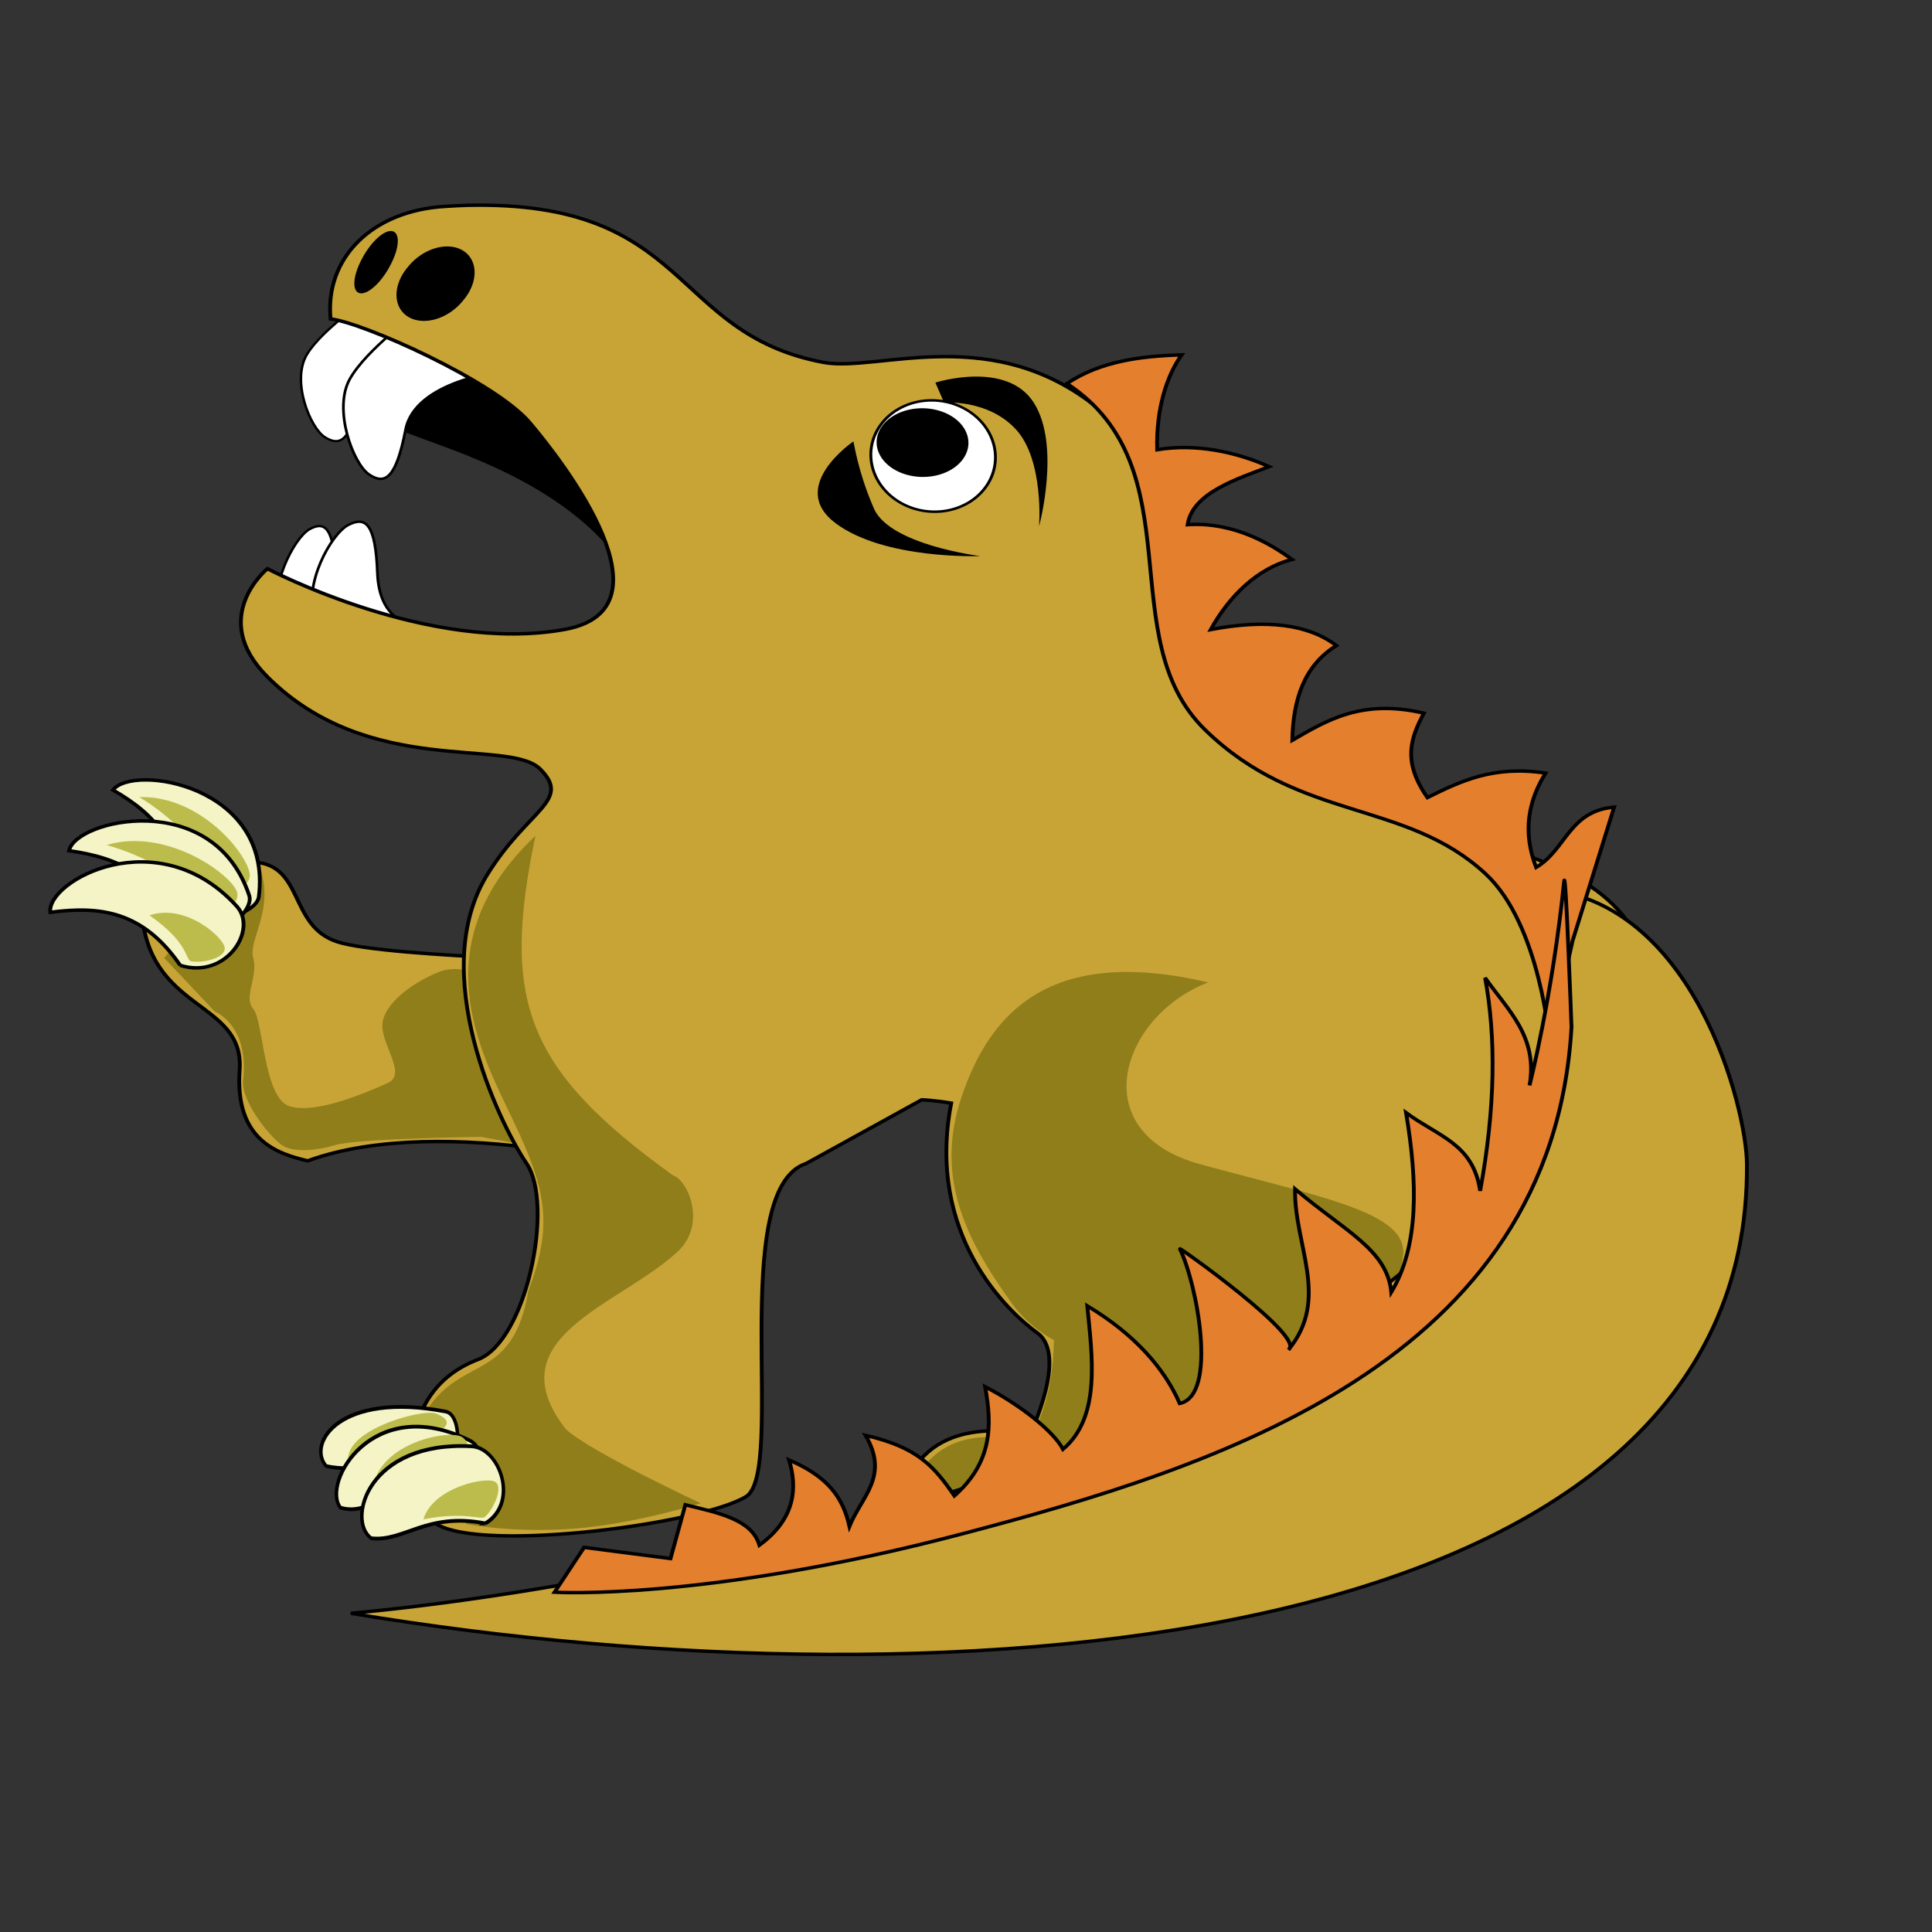 <?xml version="1.0"?>
<svg xmlns:rdf="http://www.w3.org/1999/02/22-rdf-syntax-ns#" xmlns="http://www.w3.org/2000/svg" xmlns:cc="http://creativecommons.org/ns#" xmlns:xlink="http://www.w3.org/1999/xlink" xmlns:dc="http://purl.org/dc/elements/1.1/" id="svg2160" viewBox="0 0 531.5 531.5" version="1.0">
  <rect x="0" y="0" width="531.5" height="531.5" fill="#333333" stroke="none"/>
  <g id="layer1">
    <g id="g12885" transform="matrix(3.564 0 0 3.238 -22.657 -18.401)">
      <g id="g12891" fill-rule="evenodd">
        <path id="path6081" d="m24.853 96.588c0.388-6.02-7.184-4.855-7.572-13.786-0.111-2.551 4.914-3.863 8.349-3.883 4.29-0.025 2.91 5.432 6.793 6.791s23.108 1.752 23.108 1.752l1.941 18.838c0.978-1.12-16.902-6.2-27.362-1.99-2.286-0.6-5.645-1.7-5.257-7.722z" stroke="#000" stroke-width=".294px" fill="#c8a437"/>
        <path id="path6116" d="m26.494 79.626c0.982 3.533-0.981 5.888-0.588 7.458 0.392 1.57-0.785 3.336 0 4.318 0.785 0.981 0.785 7.457 2.747 8.242 1.963 0.786 6.084-1.177 7.654-1.962s-0.785-3.533-0.392-5.299c0.392-1.766 2.551-3.336 4.317-4.121 1.767-0.785 4.514 0.392 5.299 2.551s3.101 12.507 3.101 12.507l-5.133-1.05s-9.676 0.14-11.313 0.71c-1.048 0.37-2.941 0.68-3.922 0.09s-3.324-3.868-3.143-5.584c0.498-4.732-2.176-5.855-2.176-5.855l-3.908-4.547 4.317-6.084 3.14-1.374z" fill="#8f7e1a"/>
        <path id="path6053" stroke="#000" stroke-width=".294px" d="m33.844 29.801s0.321 9.269 1.813 11.262c1.493 1.994 14.716 3.86 20.017 14.503 2.551 5.123 0.642-5.459 0.642-5.459s-6.637-16.145-11.791-17.848-10.563-2.986-10.681-2.458z"/>
        <path id="path6055" d="m34.419 31.101c5.9 3.549 6.662 4.121 6.662 4.121s-6.294 0.69-6.984 4.306c-0.689 3.616-1.491 4.097-2.651 3.306-1.159-0.791-2.63-4.825-1.384-7.059 1.246-2.235 4.823-4.725 4.357-4.674z" stroke="#000" stroke-width=".191px" fill="#fff"/>
        <path id="path6057" d="m38.006 32.486c6.28 4.085 7.091 4.744 7.091 4.744s-6.7 0.794-7.434 4.956c-0.733 4.161-1.587 4.715-2.821 3.805-1.235-0.91-2.8-5.554-1.474-8.126s5.134-5.437 4.638-5.379z" stroke="#000" stroke-width=".211px" fill="#fff"/>
        <path id="path6059" d="m30.837 60.931c6.281-2.94 3.87-1.999 3.87-1.999s-2.292-0.163-2.42-4.276-0.819-4.748-2.035-4.012c-1.215 0.737-3.199 5.049-2.342 7.692 0.858 2.643 3.362 2.71 2.927 2.595z" stroke="#000" stroke-width=".198px" fill="#fff"/>
        <path id="path6061" d="m33.892 60.717c6.906-2.984 4.255-2.029 4.255-2.029s-2.52-0.165-2.66-4.339c-0.141-4.174-0.9-4.819-2.237-4.071-1.336 0.748-3.517 5.123-2.574 7.805 0.942 2.683 3.695 2.751 3.216 2.634z" stroke="#000" stroke-width=".209px" fill="#fff"/>
        <path id="path6045" d="m42.438 23.125c-0.559 0.014-1.12 0.055-1.719 0.094-5.683 0.365-9.3 4.428-8.844 9.562 2.402 0.268 12.649 5.269 15.375 8.813 2.701 3.511 11.309 15.829 2.719 17.562-10.457 2.11-22.969-5.156-22.969-5.156s-4.607 4.126 0 9.188c7.851 8.625 18.632 5.143 21.062 7.843 2.431 2.701-0.928 3.377-4.062 8.907-4.712 8.313 0.839 21.082 3 24.592s-0.016 15.09-3.75 16.66c-6.751 2.84-5.352 11.66-3.594 13.65 2.603 2.96 20.659 0.42 24.282-2 3.112-2.07-1.461-26.11 4.656-28.31l8.906-5.405s0.818 0.015 2.281 0.281c-1.963 11.164 4.329 17.684 6.657 19.534 2.377 1.89-0.594 8.65-0.594 8.65s-6.778-1.95-9.234 3.45c-1.347 2.96 6.623 8.49 6.623 8.49s20.687-3.55 24.257-3.28l25.48-40.534c5.13-20.255-17.8-17.128-25.36-23.879-10.199-9.103-10.294-25.596-16.048-31.056-8.36-7.933-17.393-3.423-21.656-4.312-11.898-2.482-10.146-13.765-27.468-13.344z" stroke="#000" stroke-width=".294px" fill="#c8a437"/>
        <g id="g6071" transform="matrix(1.274 .336 -.403 1.062 -2.811 -28.987)">
          <path id="path6063" d="m83.017 44.338a4.151 4.228 0 1 1 -8.302 0 4.151 4.228 0 1 1 8.302 0z" transform="matrix(.805 -.319 .371 .934 -2.123 28.257)" stroke="#000" stroke-linecap="round" stroke-width=".191" fill="#fff"/>
          <path id="path6065" d="m79.942 42.224a2.921 3.19 0 1 1 -5.842 0 2.921 3.19 0 1 1 5.842 0z" transform="matrix(.909 0 0 .82 6.908 9.094)"/>
          <path id="path6067" d="m77.191 40.442l-0.943-1.312s3.397-2.892 5.883-0.253c2.487 2.639 3.134 8.896 3.134 8.896s-1.241-4.903-3.503-6.641c-2.262-1.737-4.571-0.69-4.571-0.69z"/>
          <path id="path6069" d="m73.086 44.833s-2.631 4.461 0.908 6.267c3.538 1.807 8.718-0.135 8.718-0.135s-5.236 0.766-6.949-1.601c-1.713-2.368-2.624-4.453-2.677-4.531z"/>
        </g>
        <path id="path6077" d="m43.298 30.184a1.845 2.524 0 1 1 -3.689 0 1.845 2.524 0 1 1 3.689 0z" transform="matrix(1.161 .765 -.813 1.093 16.389 -34.918)"/>
        <path id="path6079" d="m43.298 30.184a1.845 2.524 0 1 1 -3.689 0 1.845 2.524 0 1 1 3.689 0z" transform="matrix(.597 .14 -.486 1.02 25.308 -8.633)"/>
        <g id="g6089" transform="matrix(.873 0 0 .88 3.381 11.053)">
          <path id="path6087" d="m18.793 81.533c2.692 2.214 7.311 0.663 7.505-1.07 1.208-10.804-11.201-12.818-12.9-10.293 3.745 2.376 6.298 5.213 5.395 11.363z" stroke="#000" stroke-width=".336px" fill="#f4f4c6"/>
          <path id="path6100" d="m15.727 70.852c6.339 4.263 5.736 8.175 6.59 8.424 0.853 0.249 2.816 0.82 3.162-0.658 0.345-1.479-3.953-7.935-9.752-7.766z" fill="#bcbc4c"/>
          <path id="path6085" d="m18.98 84.308c3.351 0.962 6.973-2.297 6.462-3.964-3.187-10.395-15.374-7.31-15.929-4.317 4.381 0.691 7.852 2.279 9.467 8.281z" stroke="#000" stroke-width=".336px" fill="#f4f4c6"/>
          <path id="path6098" d="m12.837 75.477c7.294 2.318 7.828 6.24 8.717 6.24 0.89 0 2.936 0 2.847-1.515-0.089-1.516-6.049-6.508-11.564-4.725z" fill="#bcbc4c"/>
          <path id="path6083" d="m19.345 87.098c4.046 1.389 6.894-3.42 5.003-5.696-6.955-8.367-16.846-2.445-16.493 0.577 4.39-0.632 8.175-0.139 11.49 5.119z" stroke="#000" stroke-width=".336px" fill="#f4f4c6"/>
          <path id="path6096" d="m16.626 82.273c3.521 2.667 3.166 4.306 3.663 4.425 0.931 0.224 3.043-0.255 2.992-1.268-0.051-1.012-3.481-4.348-6.655-3.157z" fill="#bcbc4c"/>
        </g>
        <path id="path6118" d="m47.69 76.683c-2.652 13.956-0.806 19.807 10.598 28.847 1.177 0.39 2.747 4.32 0.196 6.67-4.513 4.46-13.931 7.18-8.439 14.92 1.963 1.96 10.402 6.28 10.402 6.28s-5.103 1.77-9.813 2.16-8.243-0.39-8.243-0.39l-4.317-6.87c2.748-8.52 7.67-3.94 9.073-12.98 1.928-5.56 1.374-8.55-1.177-14.44-2.552-5.889-7.111-14.973 1.72-24.197z" fill="#8f7e1a"/>
        <g id="g6102" transform="matrix(.449 -.639 .582 .589 -15.546 96.175)">
          <path id="path6104" d="m18.6 81.014c3.318 1.096 7.588-2.14 6.603-3.694-5.982-9.436-12.386-8.895-12.785-6.019 1.774 3.067 4.775 3.657 6.182 9.713z" stroke="#000" stroke-width=".369px" fill="#f4f4c6"/>
          <path id="path6106" d="m14.084 73.181c7.467 1.694 6.507 4.459 7.393 4.384 0.887-0.075 3.965 1.886 2.867-0.885-0.56-1.413-8.676-6.726-10.26-3.499z" fill="#bcbc4c"/>
          <path id="path6108" d="m19.678 83.188c3.351 0.962 5.498-0.607 4.987-2.274-3.186-10.395-13.899-9-14.454-6.008 1.727 3.569 7.852 2.28 9.467 8.282z" stroke="#000" stroke-width=".369px" fill="#f4f4c6"/>
          <path id="path6110" d="m12.908 77.088c7.294 2.318 7.757 4.629 8.646 4.629 0.89 0 2.936 0 2.847-1.515-0.089-1.516-7.464-7.161-11.493-3.114z" fill="#bcbc4c"/>
          <path id="path6112" d="m19.345 87.098c4.046 1.389 6.894-3.42 5.003-5.696-6.955-8.367-14.674-5.298-14.321-2.275 2.036 2.776 6.003 2.713 9.318 7.971z" stroke="#000" stroke-width=".369px" fill="#f4f4c6"/>
          <path id="path6114" d="m15.231 82.042c3.521 2.667 4.048 4.492 4.546 4.611 0.931 0.224 3.555-0.21 3.504-1.223-0.051-1.012-4.876-4.58-8.05-3.388z" fill="#bcbc4c"/>
        </g>
        <path id="path6121" d="m99.61 89.15c-12.265-3.173-16.829 2.654-18.996 9.61-2.113 6.78 0.164 12.06 3.87 17.69 1.368 2.08 3.226 3.09 3.226 3.09-0.088 5.47-1.539 7.24-1.782 8.84 0 0-5.087-2.13-8.031 1.6s2.56 6.77 2.56 6.77l2.747 2.47 24.146-3.27 8.71-13.45s-2.22-5.9-1.44-9.83c0.79-3.92-5.89-5.15-15.616-8.07-9.049-2.72-6.133-12.586 0.606-15.45z" fill="#8f7e1a"/>
        <path id="path6051" d="m124.99 81.168c12.15 0.66 16.21 18.842 16.21 23.432 0.31 41.29-60.408 46.8-107.76 38.15 28.355-2.83 104.19-19.95 91.55-61.582z" stroke="#000" stroke-width=".294px" fill="#c8a437"/>
        <path id="path6049" d="m88.711 38.271c2.591-1.9 5.671-2.333 8.859-2.439-1.119 1.708-1.981 4.539-1.893 8.058 2.967-0.541 6.073 0.174 8.643 1.438-2.38 1.02-5.918 2.193-6.292 4.931 3.602-0.259 6.512 1.708 8.052 2.952-2.65 0.758-4.83 3.09-6.268 5.96 4.288-0.898 7.528-0.457 9.698 1.361-2.47 1.679-3.34 4.557-3.4 8.043 2.71-1.721 5.38-3.519 10.15-2.302-0.93 1.978-1.74 4.009 0.28 7.171 2.55-1.385 5.1-2.755 9.12-2.076-1.35 2.392-1.78 5.012-0.73 8.007 2.3-1.488 2.54-4.802 6.02-5.114l-3.21 11.372-1.76 8.685s-0.71-10.059-4.95-14.391c-6.2-6.33-14.37-4.412-21.658-12.244-7.292-7.832-0.719-22.198-10.661-29.412z" stroke="#000" stroke-width=".294px" fill="#e47f2e"/>
        <path id="path6137" d="m127.66 92.947s-0.45-13.693-0.57-12.385c-0.9 9.736-2.67 17.339-2.67 17.339 0.68-4.141-1.71-6.443-3.43-9.146 0.85 5.055 0.8 11.015-0.38 18.105-0.55-4.02-3.19-4.59-5.72-6.64 0.9 5.94 1 11.34-1.14 15.25-0.32-3.62-3.55-5.15-7.43-8.77-0.07 4.8 2.73 9.31-0.5 13.65 1.38-1.03-8.474-8.75-8.394-8.57 1.315 2.9 2.964 12.48-0.008 13.14-1.172-2.95-3.429-5.84-7.134-8.29 0.361 4.2 1.097 9.41-1.874 12.18-0.728-1.53-3.32-3.78-6.014-5.31 0.561 3.34 0.535 6.43-2.37 9.27-1.564-2.5-2.827-4.12-6.859-5.14 1.856 3.49-0.297 5.17-1.243 7.73-0.502-2.44-1.64-4.21-4.664-5.64 0.634 2.29 0.548 4.96-2.286 7.24-0.591-2.19-3.139-2.73-5.716-3.43l-1.144 4.57-6.669-0.95-2.286 3.81s11.674 0.77 31.439-4.95c19.762-5.72 45.572-14.59 47.062-43.063z" stroke="#000" stroke-width=".294px" fill="#e47f2e"/>
      </g>
    </g>
  </g>
</svg>
